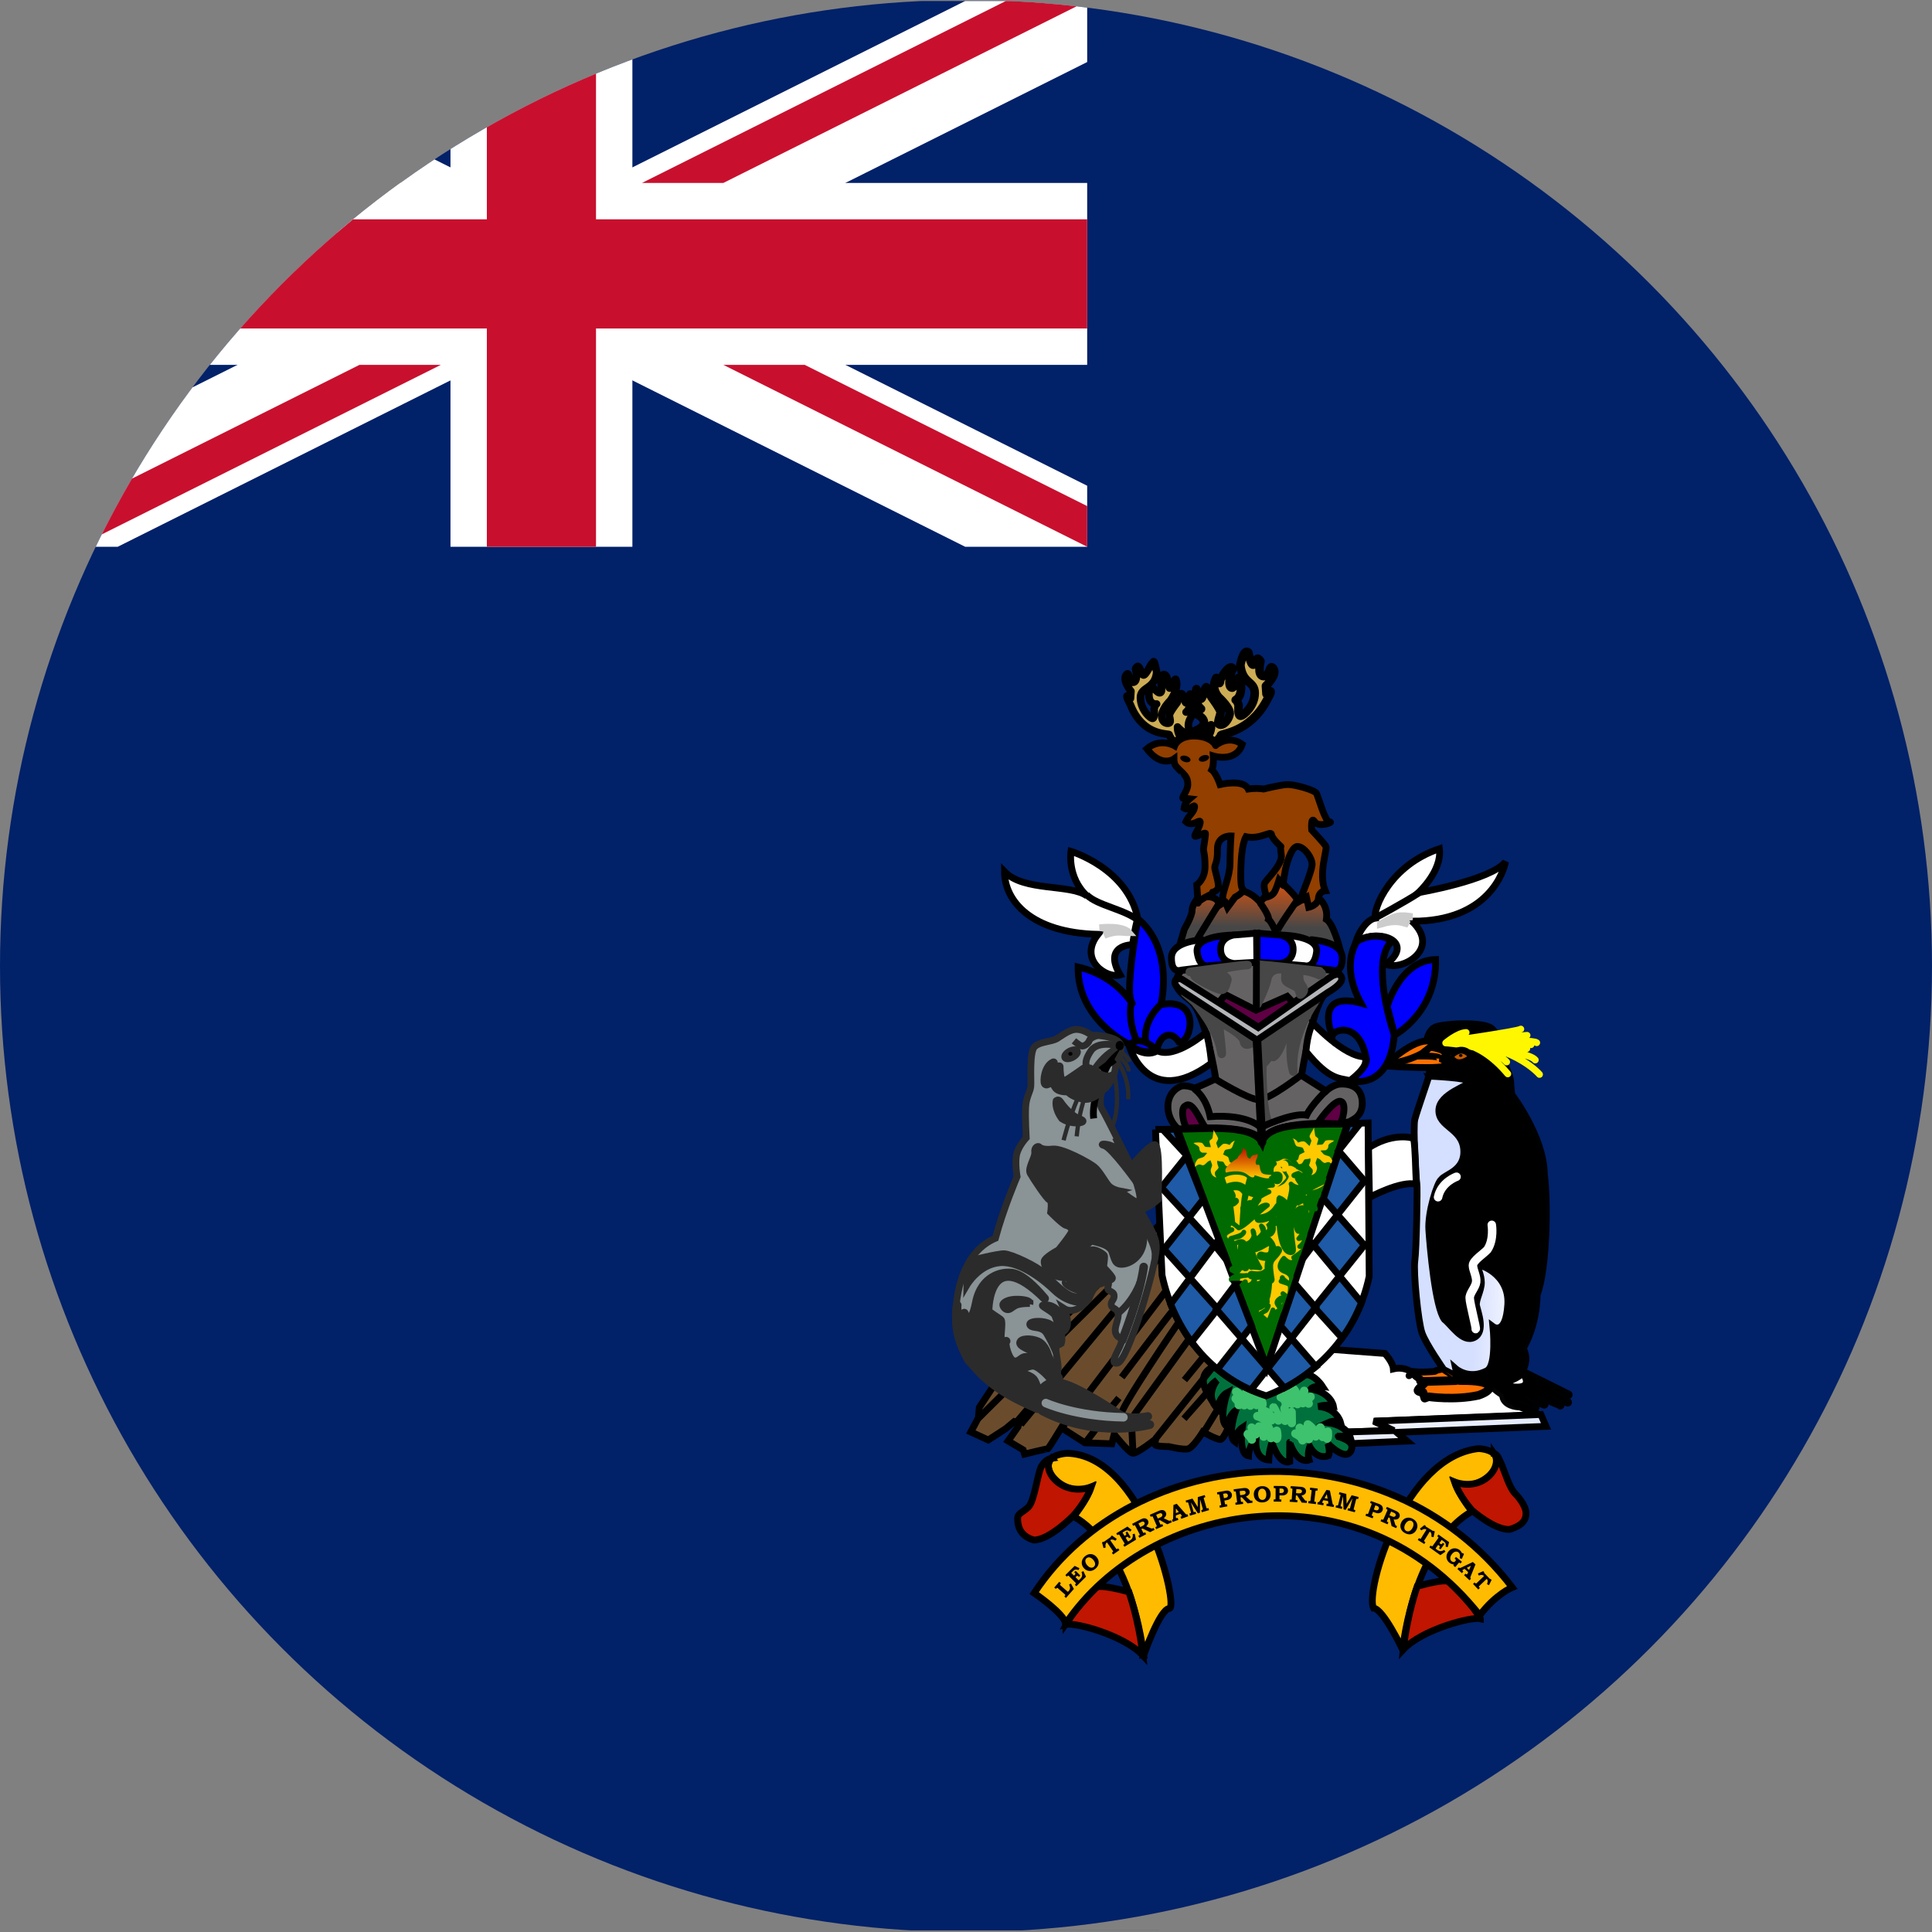 <svg xmlns="http://www.w3.org/2000/svg" xmlns:xlink="http://www.w3.org/1999/xlink" viewBox="0 0 283.465 283.465"><rect x="0" y="0" width="283.465" height="283.465" fill="#808080" stroke="none"/><style>.st3,.st6{clip-path:url(#SVGID_2_);fill:#fff}.st11,.st6{stroke:#000}.st11{fill:#fb0}.st11,.st13,.st21,.st26,.st27{clip-path:url(#SVGID_2_)}.st21,.st26,.st27{stroke:#006b00}.st21{fill:none;stroke-linecap:round;stroke-width:1.25}.st26,.st27{fill:#e80000;stroke-linejoin:round}.st27{fill:#ffc900}.st32{fill:#1e5aa6;stroke:#000}.st37,.st42{clip-path:url(#SVGID_2_)}.st37{fill:none;stroke:#000}.st42{fill:#00f}.st42,.st46{stroke:#000}.st46,.st47{clip-path:url(#SVGID_2_)}.st46{fill:#5e0043}.st47{fill:#474747;stroke:#474747;stroke-width:1.25;stroke-linejoin:round}.st57,.st58,.st59,.st60{clip-path:url(#SVGID_2_);stroke:#2b2b2b}.st57{fill:none;stroke-width:.625}.st58{fill:#2b2b2b}.st59{fill:none}.st60{fill:#2b2b2b;stroke-width:1.25;stroke-linejoin:round}</style><g id="Слой_1"><defs><circle id="SVGID_1_" cx="141.732" cy="141.732" r="141.732"/></defs><clipPath id="SVGID_2_"><use xlink:href="#SVGID_1_" overflow="visible"/></clipPath><path clip-path="url(#SVGID_2_)" fill="#012169" d="M0 .149h283.465v283.078H0z"/><path class="st3" d="M-.633.149v8.952l142.242 71.121h17.904V71.27L17.271.149H-.633zm160.146 0v8.952L17.271 80.222H-.633V71.27L141.608.149h17.905z"/><path class="st3" d="M66.094.149v80.073h26.691V.149H66.094zM-.633 26.84v26.691h160.146V26.84H-.633z"/><path d="M-.633 32.178v16.015h160.146V32.178H-.633zM71.432.149v80.073h16.015V.149H71.432zM-.633 80.222l53.382-26.691h11.936L11.303 80.222H-.633zm0-80.073L52.749 26.84H40.813L-.633 6.117V.149zM94.194 26.84L147.576.149h11.936L106.131 26.84H94.194zm65.319 53.382l-53.382-26.691h11.936l41.446 20.723v5.968z" fill="#c8102e" clip-path="url(#SVGID_2_)"/><path d="M180.564 208.647s-.97 2.559-1.523 2.559c-.553 0-2.559-1.106-2.559-1.106s-1.453 2.354-2.215 2.49c-.761.139-2.768-.345-2.768-.345s-1.937 0-2.006-.278c-.069-.275.069-.828.069-.828s-2.767 2.212-3.39 2.073c-.623-.136-2.698-2.765-2.698-2.765l-.346 1.384-3.944-.139-3.46-2.215s-1.937 3.182-2.006 3.112c-.069-.069-3.39.761-3.39.761l-.208-.622-2.214-1.314s1.73-2.42 1.73-2.49c0-.069-.83-.347-.83-.347l-1.245 1.039-2.56 1.659-2.56-1.175 1.107-2.076.138-1.523 2.006-3.043 24.562-23.872 12.108 22.349-1.798 6.712h0z" clip-path="url(#SVGID_2_)" fill="#6a4c2d" stroke="#000"/><path class="st6" d="M198.015 210.094l6.393-.232-2.722-1.343 24.361-.918-3.443-1.312-3.049-4.132-12.624-.95s-.95-.721-2.493-.362c-.064-.982-1.245-2.261-1.245-2.261l-7.771-.591-4.853 3.312 3.277 8.394 4.169.395z"/><linearGradient id="SVGID_3_" gradientUnits="userSpaceOnUse" x1="-287.495" y1="-584.702" x2="-286.75" y2="-563.712" gradientTransform="matrix(.938 0 0 -.405 454.663 -100.792)"><stop offset="0" stop-color="#474747"/><stop offset="1" stop-color="#f50"/></linearGradient><path d="M173.138 138.499l.643-2.189s1.126-1.899 1.126-2.739c0-.837.84-1.833.84-1.833s2.574-.741 3.121.837c2.771-4.187 6.022-.194 6.022-.194l.9-1.063 1.836-2.253s2.609 2.447 2.641 2.863c.032.42.449.13.449.13l2.835-.226s1.343 1.054 1.063 3.057c.999.591 1.899 4.056 1.899 4.056l-23.375-.446z" clip-path="url(#SVGID_2_)" fill="url(#SVGID_3_)" stroke="#000"/><path d="M198.017 164.545c.489-.298 2.03-.788 1.841-3.04-.188-2.253-2.14-2.516-3.228-2.441-1.092.075-2.067 1.013-2.067 1.013l-3.605-2.29s1.804-11.379 3.718-12.091c1.818-1.312 2.14-1.879 2.14-2.177 0-.301-.675-1.054-.675-1.054l-11.755-1.39-11.115 1.314s-.863 1.314-.75 1.841c.113.524.151 1.089 2.14 2.629 2.203 1.694 3.718 11.416 3.718 11.416s-3.115 1.537-3.304 1.349c-.188-.185-1.126-.373-1.616-.298-.486.075-2.102.9-2.102 3.04 0 2.143 1.616 3.382 1.616 3.382s10.626-1.239 12.204 1.688c1.54-3.528 11.639-2.289 12.84-2.891z" clip-path="url(#SVGID_2_)" fill="#656263" stroke="#000"/><path d="M209.465 152.718s.119-1.236.999-1.824c.883-.588 6.763-.883 8.176 0 1.41.883 1.94 5.235 1.94 5.235s.883 1.529.941 2.646c.058 1.118.177 1.882.177 1.882s4.705 6.118 4.763 11.645c.53 3.764.411 13.819-1.057 17.641-.061 4.766-2.059 7.881-2.059 7.881s.469.822.411 1.705c-.061.883-.53 1.705-.53 1.705l6.879 3.411-2.528-.941s2.588 2.177 2.528 2.119c-.058-.061-2.881-1.355-2.881-1.355l1.705 1.705c-.058-.058-4.175-1.882-4.175-1.882s1.94 1.824 1.824 1.766c-.119-.058-3.118-1.471-3.118-1.471s1.882 2.001 1.824 1.882c-.058-.119-2.704-1.175-2.704-1.175l.116.999s-2.116-.119-2.116-1.705c-1.06-.588-1.763-1.413-1.763-1.413l-4.882-.822-5.53-16.526 1.294-27.934.353-1.41-.587-3.764h0z" clip-path="url(#SVGID_2_)" stroke="#000" stroke-width="1.25" stroke-linejoin="round" stroke-opacity=".979"/><path d="M205.771 241.989s-2.832-5.956-4.242-6.04c-1.274-2.429 4.427-22.282 15.455-23.414 6.063.498.498 6.989-3.489 4.992.498 1.746 2.49 4.245 2.49 4.245s-7.889 3.41-10.214 20.217h0z" clip-path="url(#SVGID_2_)" fill="#fb0" stroke="#000" stroke-width=".993"/><path class="st11" d="M167.808 242.858s2.345-6.781 3.767-6.865c1.424-.084-3.767-22.598-15.065-22.766-6.11.504-.502 7.03 3.515 5.02-.502 1.76-2.511 4.271-2.511 4.271s7.951 3.431 10.294 20.34z"/><path d="M178.173 200.508c-.029-.055-2.806.871-1.008 3.894.136-1.17 1.387-1.879 1.387-1.879s-1.905 2.261.11 4.166c.246-1.798 1.39-2.368 1.39-2.368s-1.416 4.166.026 5.009c.165-1.662 1.225-2.394 1.225-2.394s-1.28 3.729-.136 4.572c.136-1.413 1.089-2.041 1.089-2.041s-.57 3.868.926 4.14c.029-1.364 1.118-2.696 1.118-2.696s-.492 3.156 1.85 3.295c.029-1.199.463-2.559.463-2.559s1.063 3.347 2.614 2.803c-.026-.979.026-2.832 0-2.832-.029 0 .979 3.185 2.832 2.588-.272-.9.107-1.963.107-1.963s.982 1.989 2.751 1.335c.301-.599-.081-1.769-.081-1.769s2.586 2.669 3.376 1.063c.79-1.607-2.07-2.151-2.07-2.151h1.934s-.625-1.633-3.24-1.989c.898-.408 1.824-.107 1.824-.107s-.544-2.044-3.214-2.261c1.037-.353 2.18-.107 2.18-.107s-.356-1.934-3.295-2.478c.463-.518 1.714-.353 1.714-.353s-1.17-1.824-2.504-1.717c-1.335.108-13.397-1.227-13.368-1.201h0z" clip-path="url(#SVGID_2_)" fill="#00713d" stroke="#000"/><path d="M190.07 210.337s1.063.518 1.037.982m-.409-1.824s1.361.953 1.335 1.659m-.139-2.151s1.092.68 1.144 1.743m.68-1.306s.547 1.17.356 1.387m.735-.762c.081.927-.084 1.008-.084 1.008m-13.341-6.862s1.28.816 1.173 1.96m-1.254-.978s.599.57.463.953m1.118-1.906s.843 1.17.57 1.986m.871-1.225s.382.735.029 1.144m.652-.79s.463.735.055.982m-.571 1.441s1.196.272 1.361 1.17m-.654-1.986s1.254.081 1.39 1.416m.272-1.88c.026 0 .843 1.445.706 1.905m.901-1.769s.324 1.39.081 1.824m.952-1.279l.026 1.607m-1.604-3.785s.788.298.733 1.063m0-1.772s1.008.573.9 1.662m.273-2.122s.871 1.034.544 2.177m.979-1.934s-.324 1.28-.191 1.798m1.117-.927s-.57.437-.272.982m-4.682 4.001s.188.982 0 1.144m-1.254-1.714s.625 1.089.408 1.633m-1.742-1.688s.709.816.68 1.471m-1.769-1.309s.654.628.599.982m-1.169-.029s.625.654.596.79" fill="none" stroke="#3ec26d" stroke-width="1.25" stroke-linecap="round"/><path class="st6" d="M169.53 165.721c3.002-.055 6.005-.107 9.007-.162 0 0 5.95 0 6.593 1.931 1.126-2.574 6.271-2.412 6.271-2.412l9.326-.321.162 22.514c-1.821 8.735-8.147 14.902-15.116 17.528-8.31-2.681-13.562-9.702-15.276-17.69-.324-7.129-.645-14.26-.967-21.388z"/><path d="M172.738 165.637l13.119 34.958 11.851-35.72c-3.677.237-11.564-.579-12.543 2.774-1.517-3-9.815-1.789-12.427-2.012z" clip-path="url(#SVGID_2_)" fill="#006b00" stroke="#000"/><path d="M181.668 184.563c.507.263.492-9.488 1.155-9.789.188-.808.284-1.161.521-2.018-.57-1.01-3.124-.961-4.071-.101.426 1.361.614 1.815.614 1.815 1.28 2.07 1.025 10.313 1.781 10.093z" clip-path="url(#SVGID_2_)" fill="#ffc900" stroke="#006b00" stroke-width=".689" stroke-linecap="round"/><path d="M178.153 109.195s.929-1.053.97-1.306c.043-.253 4.213-.421 6.697-5.055 1.39-2.443 0-1.011 0-1.011l-.084-1.18s1.729-1.643 1.097-2.527c-.634-.884-.423 1.138-1.433 1.095-1.01-.042-.463-2.19-.463-2.19s-.084-.253-.379-.379c-.423.042-.295.8-.675.885-.379.084-.715-1.769-.715-1.769s-.631-.842-1.181 1.811c.295 2.822 2.108 2.275 2.108 4.128 0 1.853-1.601 3.285-2.064 3.328-.463.042-.295-1.559-.295-1.559s-.252-.758-.42-.758.926-.169.759-2.275c-.379-2.527-.675.59-1.349.463-.675-.126-.168-2.317.084-2.569s-.295-1.306-1.769 1.39c-.127 1.306-.295-.337-.591-.253-.504 1.053-.42 1.811.295 2.78 1.054.969 1.729 1.938 1.685 2.443-.041.506-.591 1.643-1.346 1.643-.759 0 .041-1.39 0-1.854-.043-.463-1.306-2.148-1.306-2.148s-.886-1.432-.802-1.474c.084-.042-.084-.253-.504 1.222-.423 1.474-.929-.969-.929-.969s-.588 1.811.675 2.906c-.967-.126-1.051.253-1.051.253 0 .506 1.306.716 1.474 1.601.168.885-1.349 1.39-1.349 1.39s.634.885 2.4-.842c.043 1.095-.672 1.853-.672 1.853.585.267 1.049.239 1.133.927h0z" clip-path="url(#SVGID_2_)" fill="#cdad56" stroke="#000" stroke-width="1.25" stroke-linejoin="round"/><path d="M172.374 109.195s-.788-1.169-.822-1.399c-.038-.23-3.874.291-5.689-4.389-1.181-2.223 0-.92 0-.92l.072-1.073s-1.256-1.537-.72-2.342c.536-.805.316 1.035 1.006 1.039.858-.038.393-1.993.393-1.993s.071-.23.322-.345c.357.038.504 1.191.826 1.268s.987-1.357 1.196-1.652c.295-.042.284-1.188.75 1.227-.249 2.568-2.377 2.07-2.377 3.756s1.358 2.989 1.752 3.028c.394.038.252-1.418.252-1.418s.214-.69.356-.69c.145 0-1.251.268-1.106-1.649.321-1.794 1.034.116 1.607 0 .573-.115-.067-1.897.098-2.169.038-.272.88-1.441 1.207 1.138.107 1.188.756-1.023 1.005-.946.431.958-.188 2.238-.796 3.119-.895.881-1.3 1.847-1.262 2.307.035.46.246 1.031.892 1.031.643 0 .217-.801.252-1.223.035-.422 1.109-1.786 1.109-1.786.211-.337.035-.966.258-1.257.35.004.495-.483.851.859.359 1.341.788-.882.788-.882s.501 1.648-.573 2.645c.822-.115.895.23.895.23 0 .46-.391.651-.536 1.456-.145.805.429 1.265.429 1.265s-.536.805-2.038-.767a2.6 2.6 0 00.573 1.687c-.507.244-.898.219-.97.845z" clip-path="url(#SVGID_2_)" fill="#cdad56" stroke="#000" stroke-width="1.099" stroke-linejoin="round"/><path d="M195.519 170.851c-.785-.712-.877-.09-1.262-.249-.191-.078-.339-.255-.504-.417-.142-.148-.313-.208-.501-.287l-.214.631c-.072.211.2.562.194.877-.055.469-.246.86-.837 1.019.168-.333.263-.347.211-.756-.023-.203-.594-.565-.524-.756.104-.31.284-.666.151-.976-.24.165-.559.078-.799.18-.206.09-.217.469-.501.625-.29.136-.929.069-1.465-.235.327-.246.596-.081.924-.327.162-.124.156-.654.318-.779.165-.124.556-.255.718-.379-.148-.168-.139-.431-.287-.599-.145-.168-.796-.133-.944-.298-.295-.336-.237-.776-.533-1.109.761.272.651.643.843.614.359-.174.718-.206.906-.127.191.081.55.55.738.628.072-.211.177-.478.246-.689.072-.211-.318-.576-.249-.788.145-.42.498-.793.64-1.216.052.408.119.75.171 1.155.026.203.426.31.452.512.026.206-.208.675-.185.88.22-.043.536-.014.753-.058.22-.043.365-.55.582-.594.437-.087.753-.061 1.196.023-.327.304-.579.284-.785.562-.162.124.064.533-.408.819-.177.104-.643-.02-.808.104l.443.501c.145.168.805.246.953.414.291.337.448.736.367 1.095zm-20.172.345c.785-.712.877-.09 1.265-.249.188-.081.336-.258.501-.417.142-.148.313-.208.501-.29.072.211.145.423.214.634.072.211-.197.559-.191.874.052.472.243.86.834 1.022-.168-.333-.263-.35-.211-.756.026-.203.594-.565.524-.759-.104-.307-.284-.666-.151-.976.243.168.559.081.802.18.203.093.217.472.498.628.292.136.932.069 1.465-.235-.327-.249-.596-.081-.924-.33-.162-.122-.153-.654-.318-.776-.162-.124-.553-.258-.718-.382.148-.165.139-.431.287-.599.148-.165.799-.13.944-.298.295-.333.24-.773.533-1.109-.761.272-.649.643-.84.617-.362-.174-.721-.208-.909-.127-.188.078-.55.547-.738.628-.072-.211-.174-.478-.246-.689s.321-.576.249-.788c-.142-.423-.498-.793-.64-1.216-.052.405-.119.747-.171 1.155-.026.203-.426.31-.452.512-.023.203.211.675.185.877-.22-.043-.536-.014-.753-.055-.217-.046-.362-.553-.582-.596-.437-.087-.75-.061-1.196.023.327.307.579.284.785.565.162.124-.064.533.408.819.177.104.646-.02.808.104-.148.165-.295.333-.44.501-.148.168-.808.246-.953.411-.295.338-.451.738-.37 1.097z" clip-path="url(#SVGID_2_)" fill="#ffc900"/><path d="M194.815 173.104c-.712.553-5.301 1.714-5.351 5.701-.046 3.987.805 4.896-.046 4.997-1.656 0-1.894-4.441-1.847-6.41.049-1.969.096-1.665.096-1.665s1.135.301 1.042 1.262c-.096.958 1.135-2.374.709-3.28.756.756 1.752.455 1.752.402 0-.049-.567-.654-.805-1.109-.237-.455.851.252.851.252s.046-.759-.9-.706c-1.231 0 .191-.405.191-.405s.709.657 1.184-.049c-.521-.556-1.28-.86-1.28-.86s-.663-1.259-1.561-1.511c-1.042-.255-.9.452-2.085.353-.235.452-.235.504.237.654-.805.556-.379 1.665-.379 1.665s1.28-.553 1.231.353c-.046.909-.756.759-1.231.203-.426-.252-.567.252-.567.252l.663.706s-1.277-.049-1.61.808c.709-.049 1.089.153 1.089.153s-1.468.654-1.61 1.008c-.142.353-.188-.402-.235-.402-.049 0-1.422-.507-1.422-.507l-.475 2.183s.95.947 1.468.643c.521-.301 1.468-1.21 2.035-.958-1.656 1.262-3.312 3.078-4.213 3.333-.235-.203-1.039-1.01-1.372-.608-.33.405-.093.909.333.86.426-.052-1.372.402-.996 1.161.379.756.333.706.663.504.333-.203-.284-.252.947-.605s1.184-.706 1.184-.706-.237.553-.9.706c-.663.151-1.181.151-1.039.353.142.2.426.553.33.756-.096.203 1.372-1.06 1.752-.049.993-.052 1.656-1.262 1.184-1.969.046.756.521 1.01.235 1.364-.284.353 2.226-1.161.996-2.07.33.756.379 1.364.379 1.364s.567-.052.709-.255c.142-.2-.284.556-.096.706.188.153 1.089 1.01.709 1.616-.235-.353-.284-.909-.567-.857-.284.049-1.468.909-2.177.958-.709.049.851 2.626.851 2.626s-1.089-.153-1.231-.052c-.142.101-.851-.909-.993-.301-.237.756.237.452.237.452s-.617-.301-.947.052c-.333.353-.663.706-.426.857.235.151 1.277.151 1.419.101.142-.049-1.184.101-1.277.252-.096.151-.284.706 0 .909.284.203.993-.101 1.039-.252.049-.153.096.553.096.553s1.23.101 1.23-1.158c0-1.262.096.906.096.906s1.231.203 1.277-1.06c.049-1.259.142.86.142.86s.805-.255.805-.455c0-.203-.046 2.522-.614 3.28-.9-.608-1.468.402-1.468.402s.046 1.462-.049 1.815c-.093.353.617-.2.663-.353.049-.151.9-.553.947-.654.049-.101.284-.605.284-.605s-.188.706-.518.808c-.333.098-.663.452-.521.756.142.304.663.504.851.808.188.301.851-1.766.851-1.766l.049.455s.851-.203.947-.605c.093-.405-.9-.759-.096-1.413.805-.657 0 .605 0 .605s.284.958.472.958c.191 0 .663-1.818.191-2.27-.475-.455.709.553.709.553s.663-1.867-.046-2.119c-.712-.252-1.042-.353-1.042-.353s.379-.504.188-.553c-.188-.052.996 1.109 1.184.805.191-.301.475-1.21-.898-1.714-1.375-.504-.049-1.92-.049-1.92s.854 1.01 1.468.455c.614-.553-.046-.553-.046-.553s1.749-1.112 1.798-1.668c-.333-.049-.9.052-.9.052s.996-.657.759-1.717c-.379.556-.9.556-.9.556s.854-.857.709-1.665c-.518.402-.472.706-.805.605-.33-.101-.898-3.28.428-3.483 1.323-.2.614 1.566.66 1.566.049 0 1.989-.808 0-2.119.475-.153 1.468.756 1.468.756s-.426-2.221-2.557-.857c.521-.556.854-.909 1.28-.808.426.101 1.94-.052 1.94-.504-.376-.304-1.181.151-1.61 0-.423-.155 3.034-.407 2.75-2.121h0z" clip-path="url(#SVGID_2_)" fill="#ffc900" stroke="#006b00" stroke-width=".689" stroke-linecap="round" stroke-linejoin="round"/><path class="st21" d="M179.809 174.413s1.894-1.06 2.84.254m.757 2.017c-.048 0-.663.656-.805.656m2.084 1.464s1.75.152 2.886-1.716"/><path class="st21" d="M186.577 178.249s.142 1.01.427 1.01c.283 0-.473.252-.758.049.331.455.521 1.263 0 1.564"/><path d="M185.677 190.966s-.615.705-1.373.757" clip-path="url(#SVGID_2_)" fill="#e80000" stroke="#006b00" stroke-width="1.25" stroke-linecap="round"/><path class="st21" d="M186.389 187.736s-.379-2.017-.142-2.523c.142-.656.758-.908 1.231-1.765m-1.28 2.824s-.473 1.211-2.556.808m3.125-3.836s.141 1.615-1.752 1.01m-.568-8.275s-.758.705-.473 1.665"/><path d="M187.287 174.212s.994-.404 1.184-.607c.189-.201.521-.605.615-.908.094-.302-.663-.757-.284-1.412.237-.303.567-.353 1.136 0 .567.353-.521-1.11-1.088-1.161-.569-.051-.948.404-1.088.303-.142-.101.046.404-.19.404-.237 0 .473.404.427.657-.048.252.756 1.109.71 1.312-.049.201-1.186 1.361-1.422 1.412z" clip-path="url(#SVGID_2_)" fill="#006b00"/><path d="M187.998 170.881c.431-.105.501.012.425.404-.202-.109-.277-.201-.425-.404z" clip-path="url(#SVGID_2_)" fill="#ffc900" stroke="#ffc900" stroke-width="1.25" stroke-linecap="round" stroke-linejoin="round"/><path d="M184.974 193.365s-.159 1.057.23 1.144c-.02-.409.083-.687.179-.796-.083-.042-.391-.342-.409-.348zm-.878-1.301c-.359-.054-.963.262-.79.644.292-.267.561.021.765-.251.062-.075.045-.297.025-.393zm-.003-.755s-.564-.096-.643.321c.39-.053.506-.097.635-.01.037-.088.002-.289.008-.311z" fill="#e80000" stroke="#006b00" stroke-linejoin="round" clip-path="url(#SVGID_2_)" stroke-width="1.25"/><path class="st26" d="M181.701 185.357s.339.135.434.504c.269-.177.398-.96-.434-.504zm-.838.899c.014-.007.71-.457.781-.026-.147.157-.212.259-.326.293-.09 0-.269-.294-.455-.267zm-.069 1.458c.012-.007.447-.415.614-.143.165.274-.135.259-.135.259s-.153-.074-.479-.116zm-.614-8.122c-.006 0-.557-.226-.787.183.365.048.493.185.659.321-.045-.171-.121-.43.128-.504zm-1.067 3.059s.025-.687.331-.968c.173.102.224.265.34.47-.23.055-.538.07-.671.498zm1.469-.491s-.606.3-.408.628c.198-.226.416-.157.416-.163-.001-.007-.001-.457-.008-.465z"/><path class="st27" d="M179.707 175.577c-.218.26.269.826.779.743.128-.613-.651-.933-.779-.743z"/><path d="M179.7 174.392c-.107.288.317.694.563.58.099-.297-.451-.809-.563-.58z" clip-path="url(#SVGID_2_)" fill="none"/><path class="st26" d="M180.269 175.107s.096.485.536.354c-.07-.374-.377-.654-.377-.654-.018.11.064.28-.159.3zm.294 1.404s.243.279.722-.293c-.216.068-.6-.137-.6-.137s0 .396-.122.43z"/><path class="st27" d="M179.679 174.466c-.216.259.091.62.601.539.129-.613-.473-.729-.601-.539z"/><linearGradient id="SVGID_4_" gradientUnits="userSpaceOnUse" x1="-239.101" y1="-423.341" x2="-239.05" y2="-433.062" gradientTransform="matrix(.765 0 0 -.496 365.986 -42.02)"><stop offset="0" stop-color="#b50000"/><stop offset="1" stop-color="#ffc500"/></linearGradient><path d="M179.884 172.044s2.038-.582 3.121.292c1.08.871 1.08.081 1.08.081s1.581.582 2.038.457-.333.043.29-.333c.625-.373-1.248.084-1.413-.706-.292-.498.041-1.123-.622-.915-.457-.582.29-.996.124-1.621-.457.333-.709-.124-1.083.706-.871-.165-.124-1.372-1.08-1.497 0 .874-.706.915-.75 1.416-.414.29-2.243 1.373-1.705 2.12z" clip-path="url(#SVGID_2_)" fill="url(#SVGID_4_)"/><path d="M156.433 238.335c1.322-.318 8.485 1.584 11.247 4.543-.588-5.272-2.048-9.311-2.048-9.311s-4.269-1.219-4.855-.631c-.858.903-3.439 3.616-4.344 5.399zm-2.184-24.355c-.502.084-1.004.42-1.506 1.257-.586 1.422-1.004 5.02-1.841 5.857-.837.837-1.59.921-1.59 1.676 0 .753.084 2.51 2.344 3.179 2.26.084 5.859-3.599 5.859-3.599s1.841-2.009 2.594-4.184c-4.353 1.506-7.45-2.513-5.86-4.186z" fill="#c01500" stroke="#000" clip-path="url(#SVGID_2_)"/><path d="M217.196 237.496c-1.312-.316-8.556 1.575-11.298 4.517.582-5.241 2.033-9.259 2.033-9.259.507-.136 4.19-1.21 4.771-.625.852.896 3.596 3.595 4.494 5.367zm2.03-24.214c.498.084.675.738 1.083 1.572.579 1.413 1.178 3.474 2.009 4.305.831.834 1.578 2.064 1.578 2.814s-.174 1.76-2.418 2.426c-2.241.084-5.492-2.797-5.492-2.797s-1.827-1.995-2.574-4.161c4.32 1.501 7.116-2.355 5.814-4.159z" stroke-width=".993" fill="#c01500" stroke="#000" clip-path="url(#SVGID_2_)"/><path class="st11" d="M151.739 233.735s4.52 3.095 4.604 4.52c12.137-17.997 43.105-23.606 60.764-1.257 2.345-3.098 4.771-4.1 4.771-4.1-18.58-24.275-55.576-21.261-70.139.837z"/><g class="st13"><path class="st32" d="M197.783 164.881l1.769-.043-3.159 4.001 3.79 4.424-7.455 9.392 7.036 8.466c-.773 1.896-1.671 3.622-2.866 5.183l-4.042-4.467 7.328-9.138-6.022-6.824 3.621-10.994zm-25.273.799l-1.896.043 3.538 3.831-3.747 4.676 7.791 8.469-6.445 8.634c.773 1.896 1.882 4.001 3.075 5.559l3.833-4.844-7.875-8.761 5.77-7.328-4.044-10.279z"/><path class="st32" d="M181.271 188.426l-2.78 3.706 9.94 11.5c1.755-.886 3.133-1.896 4.635-3.115l-5.183-5.982 2.108-6.193 3.031 3.495-9.476 12.091c-1.587-.675-3.341-1.729-4.928-3.034l5.012-6.358-2.359-6.11zm-3.075-5.771l1.812 2.276-1.181-3.075-.631.799z"/><path d="M191.17 184.668c.038-.043 1.462-1.94 1.462-1.94l-.553-.756-.909 2.696z" fill="#1e5aa6" stroke="#000" stroke-width=".969"/></g><path d="M212.115 153.028s1.749-1.497 2.994-1.54m-2.742 1.331c.041-.041 10.438-1.497 10.768-1.83m-10.728 1.914c.041-.043 11.642-.999 11.642-.999m-11.682 1.04s12.349-.582 13.098.043m-13.142-.084s12.102.084 12.311.374m-12.267-.374l11.642.955m-11.767-.871c.041 0 11.851 1.039 13.014 2.536m.623 2.12c-.041-.041-4.033-4.783-13.68-4.699m.043.084s6.694.457 8.813 2.785m-8.688-2.869s4.323-.831 8.857 4.618" fill="none" stroke="#fff700" stroke-linecap="round"/><linearGradient id="SVGID_5_" gradientUnits="userSpaceOnUse" x1="184.142" y1="147.989" x2="206.768" y2="148.935" gradientTransform="matrix(.347 0 0 -1.093 151.944 341.214)"><stop offset="0" stop-color="#d5dfff"/><stop offset="1" stop-color="#fff"/></linearGradient><path d="M209.642 157.892s5.999.237 5.999.825-4.47 1.705-4.528 4.175c-.058 2.47 3.411 2.646 3.645 5.762.235 3.118-2.704 3.587-3.292 4.412-.591.411-2.001 4.821-1.824 7.409.177 2.588.941 11.35 2.293 13.116 1.06.822 2.646 3.469 4.352 2.646 1.705-.825.53-3.822.353-4.647-.177-.822.706-2.174.706-3.411s-.649-2.235-.588-2.528c.058-.295 4.763 1.118 4.467 5.762-.292 4.647-2.174 3.234-2.174 3.234s.588 5.707-.883 6.471c-2.646 1.41-4.586-.295-4.586-.295l.249 1.161-2.012-1.042s-2.588-3.706-3.176-5.353c-.588-1.645-1.294-8.996-1.06-10.585.235-1.587.411-10.881.295-11.35-.119-.472-.588-8.234-.295-9.41.296-1.175 2.117-6.352 2.059-6.352z" clip-path="url(#SVGID_2_)" fill="url(#SVGID_5_)" stroke="#000"/><path d="M203.174 156.363s4.175-4.056 6.587-3.587c1.233 0 .058.883.058.883s2.116.177 2.412 1.118c.058.411-1.002.53-1.002.53s.883.177.941.941c.061.764-8.938.173-8.996.115z" clip-path="url(#SVGID_2_)" fill="#ff7000" stroke="#000"/><path class="st37" d="M203.408 156.186s4.47-.588 6.352-2.47m-1.823 1.237s3.292-.119 3.292.353"/><path d="M219.64 203.059s2.823-.649 3.587-1.647c.472-.354 2.942 3.705-3.587 1.647z" clip-path="url(#SVGID_2_)" fill="#fff" stroke="#000" stroke-width="1.25" stroke-linejoin="round"/><path d="M218.875 179.711s.353 2.177-.646 3.645c-.53.588-2.119 1.59-2.119 2.296 0 .704.588 1.645.472 2.47-.119.822-.999 1.647-.941 2.351 0 .706.999 4.47.88 4.528m-2.82-22.346s-2.235.764-2.707 3" stroke="#fff" stroke-width="1.25" stroke-linecap="round" clip-path="url(#SVGID_2_)" fill="none"/><path d="M212.757 154.953s.767 2.116 3.237.116c-1.589-2.175-3.237-.058-3.237-.116z" clip-path="url(#SVGID_2_)" fill="#c75b00" stroke="#000"/><path class="st13" d="M214.583 154.864c0 .114-.118.206-.265.206s-.265-.092-.265-.206.118-.206.265-.206.265.092.265.206z"/><path class="st6" d="M192.563 150.04s4.685 5.07 7.716 5.015c.55 1.488-1.378 2.872-2.148 3.532-1.543-.495-2.939.09-6.52-4.317.222-2.812 1.007-4.12.952-4.23zm6.337-11.793c.605-1.873 1.818-3.361 2.863-3.527-.275-1.433 2.206-7.768 9.424-10.194.44 3.251-3.086 6.448-3.086 6.448s10.635-1.818 12.783-4.52c-.22 1.213-2.368 8.761-13.721 8.706 4.3 4.079-1.375 7.331-3.802 6.338 4.466-3.416-1.264-5.454-4.461-3.251z"/><path d="M202.537 135.604c2.148-1.378 2.918-1.378 4.685-1.103-1.268.165-1.268.22-1.268.22s-.11.165.66.883c-.881-.223-1.654-.718-4.077 0z" clip-path="url(#SVGID_2_)" fill="#cccccd" stroke="#ccc"/><path class="st37" d="M201.709 134.721s4.245-2.258 6.613-3.802"/><path class="st42" d="M198.072 158.581s5.843 1.598 6.503-6.778c-1.268-3.637-3.031-11.463-.33-13.721-2.481-1.708-5.18.055-5.18.055-.165.385-2.371 3.527.605 9.036-7.053-1.873-4.187 4.795-4.187 4.795.275-1.048 4.022-2.038 4.96 3.306.386 1.324-2.536 3.362-2.371 3.307z"/><path class="st42" d="M204.63 151.858s6.173-3.306 6.005-11.075c-5.235.11-7.108 6.885-7.108 6.885l1.103 4.19z"/><path class="st6" d="M176.968 151.473s-4.572 3.967-7.163 2.698c-1.928 1.158-4.187-.88-4.187-.88s2.644 9.751 12.123 2.698c-.165-2.148-.663-4.351-.773-4.516z"/><path class="st42" d="M169.75 154.006c.385-2.038 1.983-3.031 3.251-1.103 1.708.333 3.416-6.665-2.646-5.51 1.708-9.146-3.415-12.563-3.415-12.563s-1.818 10.139-.992 12.013c.827 1.873-1.212-3.471-7.769-4.96-.11 7.661 7.329 11.243 7.329 11.243s2.094 1.928 4.242.88z"/><path class="st37" d="M170.356 147.338s-2.863 2.426-2.203 5.733m-2.149-6.063s-.661 2.368.771 5.73m-1.212.773s1.323-2.148 4.188.605"/><path class="st6" d="M166.114 138.632c0-.055-4.353 0-1.763 4.41-1.929.605-6.226-2.203-3.251-5.953-9.753-.22-13.721-4.902-13.721-9.201 2.865 2.976 9.698 1.763 12.123 3.582-2.976-2.753-2.37-6.558-2.37-6.558s8.321 2.481 9.808 9.864c-.495 1.433-.716 3.966-.826 3.856z"/><path class="st37" d="M159.421 131.278c1.606 1.633 5.731 2.122 7.825 3.941"/><path d="M161.32 136.099s3.416-.44 4.406.77c-1.336 0-1.782-.33-3.712.388.544-.278.396-.773.693-.773s-1.238-.385-1.387-.385z" clip-path="url(#SVGID_2_)" fill="#cccccd" stroke="#ccc" stroke-width=".948"/><path d="M178.347 109.374s1.873-1.653 3.912-.165c-.921 2.753-4.242 1.708-4.242 1.708s.11 1.378-.22 2.039c.663.5 1.21 2.149 1.21 2.149s3.416-.827 4.135.661c1.309-.181 2.258 0 2.258 0s2.646-.661 3.581-.661c.938 0 3.912.771 4.187 1.322.278.551 1.268 4.243 1.931 4.188.66-.055-1.598.882-2.206-.055-.605-.937-.44 1.212-.44 1.212s1.873 1.984 2.093 2.424c.22.44-1.155 4.022-.11 6.503-.918.084-.99 1.045-.99 1.045-.052 1.092-1.433 1.378-1.433 1.378l-.33-1.488-.938.553.385-1.158s1.268-3.086 1.378-4.077c.11-.993-1.158-2.756-2.148-2.756-.993 0-1.708 3.141-1.708 3.141s-.495 2.368-.33 2.588c.165.22-.663-.77-.663-.77s-.44 1.433-.77 1.873-1.048.605-1.048.605-.495-1.433-.33-1.983 2.701-2.698 2.481-4.242c-.223-1.543 0-1.158-.058-1.213-.055-.055-1.32-1.157-1.375-1.763-.055-.606-1.653.771-3.747.33-.643 1.12-.718 3.911-.718 3.911s-.22 3.361.22 3.749c.443.385-1.1 1.21-1.1 1.21l-1.103 1.488s-.385-.935-.385-.88c0 .055-.773.55-.773.55l.443-1.103c-.029-.834 1.071-3.112 1.071-5.041 0-1.928.139-3.995.139-3.995s-2.038-.11-1.983 1.983c.055 2.096-.495 2.206-.385 2.811.11.605.66 2.313.495 2.811-.165.495-.825.66-.825.66l-.165.275s-2.038.938-1.983 1.323-.055-1.103-.055-1.103l-.113-1.598s1.213-.77 1.213-2.698-.278-2.203-.223-2.643c.055-.443.333-2.041.278-2.206-.055-.165-1.155.441-1.488.441-.33 0 .608-1.157.718-1.984.11-.827-1.103.771-2.093-.165.46-1.017 1.155-1.323 1.265-2.094.11-.771-.77.661-1.543.11.064-.739.828-1.378.828-1.378s-.628-.077-.883 0c-.495-.165.553-.937.608-2.039.055-1.102-.608-1.543-.608-1.598s-1.1-.992-1.265-1.378c-.165-.386-.165-.827-.165-.827s-1.821 1.323-3.969-1.488c1.969-1.68 4.079-.441 4.079-.441s.55-1.543 3.084-1.433c2.534.114 3.029 1.547 2.919 1.382h0z" clip-path="url(#SVGID_2_)" fill="#923f00" stroke="#000"/><path class="st42" d="M192.209 137.876c.043 0 4.679.139 4.725 2.617.046 2.475-1.422 1.836-1.468 1.836s-3.396-.414-3.396-.414l.139-4.039z"/><path d="M187.71 137.187s5.782-.043 5.461 2.478c-.321 2.525-1.789 2.021-1.789 2.021l-2.8-.232-.872-4.267z" clip-path="url(#SVGID_2_)" fill="#fffeff" stroke="#000"/><path class="st42" d="M184.453 136.912l3.35.275s2.018.275 1.928 2.203c-.093 1.928-2.067 1.975-2.067 1.975l-3.257-.185.046-4.268z"/><path class="st6" d="M176.607 137.876c-.046 0-4.682.139-4.728 2.617-.043 2.475 1.424 1.836 1.471 1.836s3.396-.414 3.396-.414l-.139-4.039z"/><path class="st42" d="M181.103 137.187s-5.782-.043-5.461 2.478c.321 2.525 1.789 2.021 1.789 2.021l2.8-.232.872-4.267z"/><path class="st6" d="M184.363 136.912l-3.35.275s-2.021.275-1.928 2.203 2.064 1.975 2.064 1.975l3.257-.185-.043-4.268z"/><path class="st46" d="M193.333 164.774s2.409-3.55 3.425-3.17c.886.295.211 3.043-.211 3.298l-3.214-.128zm-16.512.634c-.759-1.057-1.859-3.972-2.872-3.17-.889.295-.211 3.043.211 3.298l2.661-.128z"/><path class="st37" d="M178.416 158.387s4.693 2.892 6.234 2.968c1.54.075 6.422-3.755 6.422-3.755"/><path class="st46" d="M178.868 147.049l.9-1.126 4.508 2.29 4.58-2.03.9.941-5.107 3.605-5.781-3.68z"/><path class="st47" d="M175.289 146.988c.365.46 3.278 4.001 3.804 6.931.524 2.93-.301-4.019-.301-4.019s3.605 1.766 3.718 2.892 1.723-.075 1.801-.269l-10.438-6.778 1.416 1.243zm17.809-.203s-3.793 4.994-3.341 10.438c-.782-2.606-.151-6.908-.151-6.908l-.825.527s-.863 3.68-1.954 4.242c-.182-.437-.148-.599-.148-.599s-1.164 1.5-1.39 1.65.075 5.07.075 5.07.391 3.567.84 3.529c-.512.249-1.141.64-1.141.64l-.466-9.52 1.065-1.071s1.427-1.726 1.54-3.416c-.62.527-1.314.678-1.314.678s-.188 2.403-.75 2.739c-.565.339-.579.967-.579.967l-.133-3.141c.001-.002 8.672-5.825 8.672-5.825z"/><path d="M184.424 152.567l.735 15.018" clip-path="url(#SVGID_2_)" fill="none" stroke="#000" stroke-width="1.25" stroke-linecap="round"/><path class="st37" d="M175.188 159.739s1.726 1.016 2.365 4.094c5.631-.414 7.398 1.578 7.398 1.578s4.618-2.215 6.761-1.804c.75-1.575 2.89-3.605 2.89-3.605"/><path d="M172.831 145.019l11.593 7.586 10.441-7.021s2.177-1.202 1.989-2.064c-.185-.866-.938-.527-1.314-.376-.373.151-10.927 7.623-10.927 7.623l-11.228-7.099s-.825-.261-.976.263c-.151.526.309.825.422 1.088z" clip-path="url(#SVGID_2_)" fill="#b4b6b9" stroke="#000"/><path class="st47" d="M193.564 143.05s-2.968-1.259-2.968-.168c0 1.089.084 1.202.562 1.902.475.698-.365 1.147-.365 1.147s-.113-.307-.281-.785c-.168-.475-1.763-.811-1.902-1.369-.139-.562.336-1.456-.617-1.566-.95-.113-1.873.391-2.07 1.482-.197 1.092-1.427 3.637-1.427 3.637l.168-5.791c2.09.148 5.97.605 8.955.95-.895-.139.336.058.31.365-.084.251-.394.277-.365.196zm-10.495-1.456c-.53 0-3.191.307-3.862.701-.672.391 1.092 1.005.869 1.537-.223.533-.252 1.595-1.092 1.372-.84-.226-3.665-1.624-3.749-2.099-.084-.475-.672-.504-.672-.504s8.115-1.091 8.506-1.007z"/><path class="st37" d="M184.349 140.928l-.02 7.117m-5.461-15.502s-3.251 5.278-3.315 5.44"/><linearGradient id="SVGID_6_" gradientUnits="userSpaceOnUse" x1="-29.954" y1="41.443" x2="-23.828" y2="41.443" gradientTransform="matrix(.46 0 0 -.825 209.82 168.973)"><stop offset="0" stop-color="#474747"/><stop offset="1" stop-color="#f50"/></linearGradient><path d="M184.858 132.413s1.416 1.931 1.254 2.478c.579.452 1.225 2.255 1.225 2.255" clip-path="url(#SVGID_2_)" fill="url(#SVGID_6_)" stroke="#000"/><path class="st37" d="M190.33 132.092s-3.057 4.314-2.962 4.635"/><path class="st13" d="M174.664 111.578c-.069.241-.459.335-.87.209-.412-.126-.689-.424-.62-.665.069-.241.459-.335.87-.209.412.126.689.424.62.665zm1.236-.085c.069.241.459.335.87.209.412-.126.689-.424.62-.665-.069-.241-.459-.335-.87-.209-.412.126-.689.424-.62.665z"/><path d="M211.695 200.855s-1.135.214-1.097.318c.035.107-3.298.214-3.367.107-.072-.107-.498.567-.498.567l.533-.318s.814.848 1.063.779c.249-.069-.107.318-.035.391.069.069.318-.142.318-.142l5.507-.093c-.001.001-2.424-1.609-2.424-1.609z" clip-path="url(#SVGID_2_)" fill="#ff7000" stroke="#000" stroke-linejoin="round"/><path d="M213.748 202.569l-4.499.13s-1.132 1.028-1.204 1.274c-.069.249.744.318.744.318l.249.851.567-.211s3.825.567 7.337-.214c1.772-.62 2.082-1.364.84-1.815-1.24-.451-4-.315-4.034-.333h0z" clip-path="url(#SVGID_2_)" fill="#ff7000" stroke="#000" stroke-width="1.25" stroke-linejoin="round"/><linearGradient id="SVGID_7_" gradientUnits="userSpaceOnUse" x1="-352.693" y1="-1758.559" x2="-371.053" y2="-1741.448" gradientTransform="matrix(1.591 0 0 -.238 789.703 -207.52)"><stop offset="0" stop-color="#d5dfff"/><stop offset="1" stop-color="#fff"/></linearGradient><path d="M198.342 211.8l8.098-.362-1.508-1.28 21.903-.883-.756-1.74-24.523.984 2.95 1.378-6.624.197.197.689-1.737-.067c-.001.001 1.933.754 2 1.084h0z" clip-path="url(#SVGID_2_)" fill="url(#SVGID_7_)" stroke="#000"/><linearGradient id="SVGID_8_" gradientUnits="userSpaceOnUse" x1="-88.087" y1="-142.283" x2="-92.604" y2="-133.145" gradientTransform="matrix(.55 0 0 -.69 256.122 82.036)"><stop offset="0" stop-color="#d5dfff"/><stop offset="1" stop-color="#fff"/></linearGradient><path d="M207.421 167.064c-.646-.321-3.474-.706-6.627 1.352l.13 7.27s4.63-2.51 6.882-1.931c-.13-2.252-.13-5.145-.385-6.691z" clip-path="url(#SVGID_2_)" fill="url(#SVGID_8_)" stroke="#000"/><path class="st37" d="M162.644 189.135l-19.096 18.959m27.607-18.82l-15.499 20.412m14.807-25.739l-20.688 25.047m-.624-.347l2.006-2.351m23.249-9.758l-8.026 11.072m-.346 1.454l.208 4.218m11.83-12.87l-8.509 10.658m6.989-.831l3.46-5.675m-2.146-1.106l-4.152 4.705m2.907-9.132l-2.837 3.457m-.831-8.509s-8.649 12.661-8.51 13.701m7.609-15.36c-.206.136-7.471 9.754-7.471 9.754m-.415 3.043l-1.315 1.592m-1.661 2.424l-2.006 2.629"/><path d="M161.699 159.994s-.586 1.841 0 2.762 4.269 8.37 4.269 8.37 2.512-3.098 3.433-3.182c.921-.081.501 8.037.501 8.037s-1.506 1.422-2.426 1.338c-.921-.084 2.258 3.182 2.174 5.944-.084 2.762-4.184 16.489-5.69 16.738-1.506.252.67-2.51.586-3.263s-.502-.252-.837-1.089.502-2.093.335-2.93c-.167-.837-.921-.669-1.004-1.254-.084-.588.502-.753.419-1.424-.084-.669-1.004-.501-.921-1.089.084-.585.167-.333.084-1.422s-.251.753-1.172.837-1.674 2.177-1.674 2.177-1.841 2.594-3.683 1.422c1.088 2.345.251 3.35-.167 3.431-.418.084.335 1.841-.67 1.925-1.004.084.753 3.935-.418 4.271 1.255.585.251 1.338.251 1.338s-2.901.243-2.26 4.019c-8.537-3.014-12.722-8.202-12.639-13.475.084-5.275 1.758-10.044 5.859-11.801 1.172-4.355 3.18-9.042 3.18-9.042s-.335-1.925-.084-3.179c.251-1.257 1.423-2.51 1.423-2.51s-.168-3.014-.084-4.52c.084-1.508.669-2.177.753-3.014s-.251-5.107.586-5.86c.837-.753 2.427-.669 3.264-1.17.837-.504 1.925-1.424 3.013-1.341 1.088.084 2.009.837 2.009.837s4.102 0 4.353 1.59c.251 1.592-.837 2.177-.837 2.177s.585 2.261-1.926 4.352h0z" clip-path="url(#SVGID_2_)" fill="#8a9396" stroke="#2b2b2b"/><path d="M158.057 154.195c.131.243-.168.659-.668.93s-1.013.294-1.144.051.168-.659.668-.93 1.013-.294 1.144-.051z" clip-path="url(#SVGID_2_)" fill="#cecfcf" stroke="#2b2b2b"/><path class="st13" d="M157.363 154.618c0 .153-.139.277-.311.277s-.311-.124-.311-.277.139-.277.311-.277.311.124.311.277z"/><path class="st57" d="M163.482 157.388s1.017 4.54-.199 7.673m.512-9.659s1.983 2.623 1.727 5.886m-1.535-6.462c.064 0 1.663 1.407 1.599 2.365m-1.215-2.942s1.088.767 1.343 1.535"/><path class="st37" d="M163.859 153.801s-3.903 6.335-3.391 10.302"/><path class="st57" d="M164.115 153.61s-5.182 3.072-6.142 13.116"/><path class="st37" d="M163.539 155.465L161.492 157"/><path class="st57" d="M156.054 167.301s2.879-11.963 7.997-13.692"/><path class="st58" d="M166.034 171.332s2.752-3.454 3.392-3.327.446 7.997.446 7.997-2.047 1.535-2.493 1.471c-.449-.064 2.302 3.712 2.238 5.119-.064 1.407-.127 1.407-.127 1.407s0-.831-.64-2.174-.258-2.881-4.415-6.271c-1.024-2.111 2.047 1.28 2.687.767.639-.51-1.152-4.926-1.088-4.989z"/><path class="st59" d="M161.144 151.875s-1.156.316-1.314.788c-.158.475-.841.947-1.209.788-.368-.156-1.052-.735-1.052-.735"/><path class="st60" d="M154.572 155.923s-1.735 1.734-.893 1.946c.841.208 1.735-1.367 1.735-1.367s0 2.681.736 2.258c.736-.42 2.891-1.943 2.891-1.943s.736-.055.894 0c.158.052 1.998 1.627 3.207 1.051-.683 1.786-1.472 1.998-1.472 1.998s-1.262 1.63-2.891 1.259c-1.63-.368-2.05-1.051-2.05-1.051s-1.367.107-1.788-.524c-.42-.631-.578-.999-.578-.999s-.788.788-.999.42c-.211-.367-.001-2.524 1.208-3.048z"/><path class="st59" d="M164.403 153.505s-3.207-.947-4.311.631c-1.104 1.575-.841 2.47-.263 2.626"/><path class="st13" d="M164.898 153.416c0 .378-.271.685-.605.685s-.605-.306-.605-.685c0-.378.271-.685.605-.685s.605.306.605.685z"/><path class="st58" d="M155.565 161.598s1.308 2.012 2.867 2.565-1.081 1.031-2.641-.023c-1.131-1.535-.83-2.641-.83-2.641s.302-.304.604.099zm11.19 11.871s-3.672-5.104-4.728-5.382c-1.056-.275.805-.501 1.936.579 1.132 1.08-.302-1.76-.302-1.76l3.094 6.563z"/><path class="st60" d="M155.213 202.966c1.408-.376 7.544 3.521 8.927 4.502 1.383.979 4.276.35 4.276.35s-1.335.805-2.163 1.008c-.83.2 2.464.2 2.464.2s-7.846 2.163-15.818-2.035c-.729-3.269 1.71-3.999 2.314-4.025z"/><path class="st58" d="M164.19 174.725s-1.031-.2-1.559-.805c-.528-.602-1.283-2.088-2.062-2.716-.78-.628-4.677-2.765-6.086-2.614s-1.836-.151-2.012-.327c-.176-.177-.754.075-.654.805.101.73-1.081 2.339-.654 3.092.427.756 2.439 3.822 2.842 3.923.402.101.151 1.786.151 1.786s1.785 1.81 2.238 1.911c.453.101.905.429.855.854-.05.428-1.962 2.768-1.962 2.768s-2.062 1.08-2.087 1.685c-.025.602.503 1.859 2.138 2.261 1.634.402 6.035.075 6.262-.301.226-.376.578-2.641.427-2.866s-1.232-.906-1.786-.805c-.553.101-1.056.553-1.006.654.05.101-.779.527-.779.124 0-.402 1.634-2.212 1.785-2.061.151.151 2.464.376 2.892 1.535.427 1.155.427 1.986 1.634 1.862 1.207-.127 2.892-1.233 3.042-3.547s-1.357-3.874-1.734-4.1c-.377-.226-1.635-.982-1.735-1.332-.1-.353-.351-1.508-.15-1.786z"/><path class="st58" d="M142.438 184.937s3.898-1.008 4.904-.982c1.006.023 4.803 1.784 5.91 2.866 1.106 1.08 3.37 3.645 4.853 3.419 1.484-.226 1.911-.527 1.911-.527l-.578 1.106s-1.207.327-1.81.177c-.604-.151-1.786-.53-2.967-1.685-1.182-1.158-4.828-4.276-7.921-4.051-3.093.229-4.879 3.272-4.879 3.272s.025-1.485.151-1.812c.126-.327-.654.704-.654.704l1.08-2.487z"/><path class="st58" d="M156.797 187.954c.025.023.981.275 2.59.275s2.464-.704 2.464-.704l-.1-.628.251-.88s1.232 1.257 1.207 1.508-.503.353-.503.353l-.176-.605-.427.53s-2.339 1.859-3.621 1.584c-1.283-.278-2.464-1.106-2.138-1.309.327-.199.503-.124.453-.124zm-5.683 3.295s-1.408-.026-2.037.275-.855.68-1.283.628c-.427-.049-.754-.602-.629-.828.176-.353 1.006-.805 2.59-.68 1.585.127 1.359.605 1.359.605zm4.929 3.821c0-.075-.101-2.061-.88-2.866-.78-.805-1.735-.805-2.163-.706-.427.101 1.584.982 1.786 1.561.201.579.855 2.189.679 2.591-.176.4-.503-1.132-1.735-1.561-1.232-.429-2.942-.2-2.59.353s1.735.049 2.439 1.231a22.226 22.226 0 011.232 2.441l.226-.857.629-.174.075-1.636.302-.377z"/><path class="st60" d="M155.037 201.507l-1.283-2.565s-.402-1.633-1.484-2.088c-1.081-.452-2.515-.376-2.54.177-.025.553 2.314 1.257 2.464 1.561.151.301.076.805-.126.828-.201.026-1.232-.376-1.76-.252-.528.127-.83.805-1.609.605-.779-.203-1.433-2.69-1.131-2.942.302-.252-.578.452-.755-.203-.176-.654.252-2.69-.05-2.942-.302-.252-1.76-1.132-1.785-1.309-.025-.174.075-10.006 8.299-1.859-3.521-4.175-4.904-3.723-5.558-3.747-.478 0-3.672.275-4.476 4.349-.805 4.074-1.76 1.535-1.76 1.535s-.176 1.76.679 2.264c.855.501-.402 1.96-.402 1.96s-1.534-3.747-1.308-5.382c-.302 1.309-.277 4.551 1.66 8.098 2.263 2.389 4.401 4.604 10.084 7.091 2.992-4.574 2.841-5.127 2.841-5.179z"/><path d="M149.655 201.533s1.66.2 2.112 1.057c.453.854.654 2.163.654 2.163.277-.553.402-1.031.955-1.433.553-.402.956-.455.931-.756-.025-.301-1.76-2.137-2.641-2.238-.88-.101-2.414.955-2.414.955s-.276.402.403.252h0z" clip-path="url(#SVGID_2_)" fill="#8a9396" stroke="#2b2b2b" stroke-width="1.25" stroke-linejoin="round"/><path d="M153.446 205.858s4.301 1.96 11.386 2.088" clip-path="url(#SVGID_2_)" fill="none" stroke="#8a9396" stroke-width="1.25" stroke-linecap="round"/><path d="M167.805 185.892s-.368 3.61-3.145 10.733" clip-path="url(#SVGID_2_)" fill="none" stroke="#2b2b2b" stroke-width="1.25" stroke-linecap="round"/><path class="st59" d="M167.252 188.113s-.834 2.591-3.147 4.534"/><path class="st13" d="M154.678 232.924l.745-.843.238.211-.066.074a.44.44 0 00-.063.083.113.113 0 000 .077.228.228 0 00.068.085l.985.87c.04.035.065.055.077.059a.06.06 0 00.043-.004.915.915 0 00.258-.364.652.652 0 00.022-.304 1.113 1.113 0 00-.137-.37l.279-.159.437.791-1.163 1.316-.238-.211.073-.083a.22.22 0 00.054-.089.115.115 0 00-.003-.069.236.236 0 00-.069-.083l-.976-.863a.31.31 0 00-.1-.066.097.097 0 00-.069-.001.201.201 0 00-.076.061l-.081.091-.238-.209zm1.633-1.824l1.364-1.35.698.333-.137.286a.974.974 0 00-.328-.079.48.48 0 00-.26.056.98.98 0 00-.228.175l-.25.247.404.408.082-.081a.51.51 0 00.111-.136.125.125 0 00.005-.089.424.424 0 00-.1-.129l-.061-.062.209-.206.684.692-.209.206-.07-.07a.314.314 0 00-.121-.087.121.121 0 00-.09.001.65.65 0 00-.142.117l-.074.073.371.375c.039.04.065.062.078.067.012.005.026.004.042-.002a.365.365 0 00.081-.066l.137-.136a.962.962 0 00.216-.3.692.692 0 00.047-.327.975.975 0 00-.103-.36l.288-.138.386.819-1.414 1.399-.224-.226.041-.041a.458.458 0 00.099-.121.097.097 0 00-.001-.08.641.641 0 00-.093-.105l-.881-.891a.407.407 0 00-.104-.085.086.086 0 00-.063-.003.28.28 0 00-.095.071l-.073.072-.222-.227zm2.877-2.755c.277-.237.574-.345.889-.322.316.022.588.165.814.43.152.178.248.369.287.574s.022.404-.052.598a1.363 1.363 0 01-.405.539c-.258.221-.53.331-.816.329-.345-.001-.641-.145-.886-.432-.228-.266-.328-.559-.299-.877.031-.318.186-.598.468-.839zm.243.274a.502.502 0 00-.189.42c.009.21.098.413.267.611s.349.315.54.352a.505.505 0 00.441-.121.502.502 0 00.188-.417c-.008-.197-.096-.394-.265-.591a1.174 1.174 0 00-.359-.298c-.12-.061-.234-.086-.342-.075s-.202.051-.281.119zm2.257-2.306l.179-.124.063.05 1.065-.741-.021-.08.18-.125.695.499-.191.263a2.355 2.355 0 00-.27-.131.699.699 0 00-.273-.041.326.326 0 00-.17.054c-.022.015-.033.031-.033.047-.001.016.011.042.037.079l.755 1.086a.766.766 0 00.091.116.099.099 0 00.05.023.11.11 0 00.058-.012c.021-.01.072-.044.154-.101l.182.261-.921.64-.182-.261.055-.039a.483.483 0 00.11-.093.098.098 0 00.011-.068.442.442 0 00-.071-.131l-.772-1.11c-.022-.032-.039-.049-.052-.052-.013-.003-.031.004-.055.02a.377.377 0 00-.12.162.65.65 0 00-.051.256c0 .038.01.135.033.293l-.309.084-.227-.824zm2.092-1.34l1.642-.994.601.486-.2.246a.985.985 0 00-.301-.153.494.494 0 00-.266-.007.973.973 0 00-.263.117l-.3.182.297.491.099-.06a.541.541 0 00.14-.106.131.131 0 00.026-.085.423.423 0 00-.067-.148l-.045-.075.251-.152.504.832-.251.152-.051-.085a.337.337 0 00-.097-.113.123.123 0 00-.087-.02.633.633 0 00-.165.081l-.089.054.273.451a.335.335 0 00.06.083c.011.007.025.01.041.008a.342.342 0 00.094-.045l.165-.1a.961.961 0 00.28-.241.692.692 0 00.122-.307.972.972 0 00-.016-.374l.312-.067.184.887-1.701 1.03-.165-.272.049-.03a.478.478 0 00.124-.094.098.098 0 00.018-.078.676.676 0 00-.066-.124l-.649-1.072a.39.39 0 00-.082-.107.089.089 0 00-.061-.017.267.267 0 00-.109.047l-.087.053-.164-.274zm2.326-1.392l1.258-.654c.081-.042.173-.081.276-.116a.728.728 0 01.311-.039c.104.009.197.041.28.094s.149.128.198.224c.081.155.09.31.029.464a.936.936 0 01-.295.391l.674.27.029.013a.511.511 0 00.113.036.3.3 0 00.085-.001.412.412 0 00.099-.038l.088-.046.147.282-.654.34-1.113-.538-.17.088.212.407a.56.56 0 00.082.129.099.099 0 00.059.023.298.298 0 00.111-.041l.094-.049.147.282-.998.519-.147-.282.091-.047a.269.269 0 00.093-.067.111.111 0 00.021-.07.504.504 0 00-.05-.114l-.597-1.148a.299.299 0 00-.061-.089c-.017-.016-.035-.023-.055-.02a.205.205 0 00-.089.026l-.04.023-.076.04-.152-.292zm.927-.056l.275.528.303-.157a.943.943 0 00.25-.171.312.312 0 00.084-.164.278.278 0 00-.032-.173.249.249 0 00-.114-.115.268.268 0 00-.163-.025.918.918 0 00-.265.102l-.338.175zm1.673-1.275l1.299-.569c.084-.037.178-.069.283-.097a.725.725 0 01.313-.018.574.574 0 01.456.35c.07.16.07.315-.001.465a.934.934 0 01-.32.371l.655.314.028.015c.043.022.08.036.111.043.03.006.058.007.085.004a.378.378 0 00.101-.032l.091-.04.128.291-.675.296-1.074-.611-.175.077.184.42a.55.55 0 00.073.134.09.09 0 00.057.027c.022.001.06-.01.113-.033l.097-.042.128.291-1.03.451-.128-.291.094-.041a.29.29 0 00.098-.061.115.115 0 00.026-.069.483.483 0 00-.042-.117l-.52-1.186a.32.32 0 00-.055-.093c-.016-.017-.034-.025-.053-.023a.216.216 0 00-.09.02l-.042.02-.079.034-.136-.3zm.928.006l.239.545.313-.137a.907.907 0 00.26-.154.31.31 0 00.094-.158.272.272 0 00-.021-.175.258.258 0 00-.267-.158.898.898 0 00-.271.085l-.347.152zm2.532-1.445l.485-.177 1.258 1.431c.068.076.118.119.153.13.035.01.09.002.163-.026l.109.299-1.022.373-.109-.299.061-.024c.057-.021.094-.042.111-.065.017-.024.022-.047.014-.068a.535.535 0 00-.071-.104l-.135-.174-.658.24-.001.248c0 .053.003.086.009.1a.074.074 0 00.033.039c.017.009.04.012.07.008a.994.994 0 00.148-.047l.109.299-.836.305-.109-.299a.412.412 0 00.113-.057.156.156 0 00.045-.064.385.385 0 00.016-.124l.044-1.944zm.358 1.188l.432-.158-.428-.518-.004.676zm1.437-1.834l1-.288.771 1.235.011-1.46 1.017-.293.088.306-.109.031c-.059.017-.097.042-.113.074-.015.031-.013.08.007.149l.361 1.255a.352.352 0 00.039.1.096.096 0 00.052.033.196.196 0 00.097-.007l.125-.036.088.306-1.063.306-.088-.306.082-.024c.06-.017.1-.034.118-.049a.098.098 0 00.034-.056.257.257 0 00-.016-.114l-.391-1.36-.012 1.987-.306.088-1.032-1.623.387 1.344a.145.145 0 00.036.067.118.118 0 00.059.026.306.306 0 00.103-.016l.106-.031.088.306-.905.26-.088-.306.089-.026a.317.317 0 00.11-.047.099.099 0 00.032-.061.325.325 0 00-.019-.125l-.357-1.239a.358.358 0 00-.043-.108.102.102 0 00-.057-.038.201.201 0 00-.095.01l-.12.035-.086-.305zm4.597-1.207l1.195-.223c.151-.028.28-.036.385-.023a.694.694 0 01.284.091.651.651 0 01.318.453.632.632 0 01-.133.528c-.124.158-.316.262-.578.311l-.386.072.079.423a.27.27 0 00.03.098.095.095 0 00.052.037.261.261 0 00.105-.005l.115-.021.058.313-1.102.206-.058-.313.076-.014a.43.43 0 00.13-.039.095.095 0 00.039-.054.386.386 0 00-.01-.134l-.232-1.243a.49.49 0 00-.038-.134.088.088 0 00-.051-.041.246.246 0 00-.11.004l-.109.02-.059-.312zm.898.214l.12.642.193-.036a.715.715 0 00.253-.084.319.319 0 00.112-.137.323.323 0 00.017-.189.298.298 0 00-.166-.224.439.439 0 00-.277-.019l-.252.047zm1.542-.661l1.407-.175c.091-.011.19-.015.299-.012a.74.74 0 01.305.072.572.572 0 01.337.465.534.534 0 01-.134.445.934.934 0 01-.412.264l.538.488.023.022a.473.473 0 00.094.073.264.264 0 00.08.028.376.376 0 00.106-.001l.098-.012.039.316-.731.091-.856-.892-.19.024.057.455c.01.079.02.128.032.149.011.02.027.034.047.042.021.007.06.007.118 0l.105-.013.039.316-1.116.139-.039-.316.101-.013a.303.303 0 00.111-.03.113.113 0 00.044-.059.516.516 0 00-.007-.124l-.16-1.284a.314.314 0 00-.026-.105.065.065 0 00-.045-.038.214.214 0 00-.092-.007l-.046.007-.085.011-.041-.326zm.888.27l.074.591.339-.042a.94.94 0 00.293-.073.314.314 0 00.136-.125.277.277 0 00.03-.173.251.251 0 00-.067-.148.268.268 0 00-.145-.08.9.9 0 00-.284.004l-.376.046zm3.251-.725c.364-.021.665.073.903.282.239.209.368.487.388.835.013.234-.026.444-.119.631a1.076 1.076 0 01-.404.444 1.376 1.376 0 01-.649.184c-.339.019-.622-.058-.849-.232-.274-.21-.422-.503-.443-.88-.02-.35.078-.643.294-.879.216-.236.509-.364.879-.385zm.027.365a.502.502 0 00-.405.22c-.12.172-.173.388-.158.648.015.26.087.462.216.607.112.124.253.18.424.171a.502.502 0 00.402-.218c.113-.162.162-.372.147-.631a1.169 1.169 0 00-.105-.455c-.059-.121-.134-.21-.227-.266s-.189-.082-.294-.076zm1.727-.403l1.215.007c.154.001.281.018.382.05a.689.689 0 01.261.143.671.671 0 01.226.506.629.629 0 01-.231.493c-.151.132-.36.197-.626.196l-.392-.002-.003.43c0 .054.003.088.011.102.01.021.025.036.044.046.021.01.055.015.104.015l.117.001-.002.318-1.121-.007.002-.318.077.001a.396.396 0 00.135-.014.094.094 0 00.048-.046.396.396 0 00.016-.133l.008-1.265a.504.504 0 00-.012-.139.09.09 0 00-.043-.05.24.24 0 00-.109-.017l-.11-.001.003-.316zm.842.381l-.004.653.196.001a.698.698 0 00.264-.035.32.32 0 00.136-.113.323.323 0 00.052-.183.296.296 0 00-.121-.251c-.06-.047-.15-.07-.268-.071l-.255-.001zm1.648-.355l1.415.098c.091.006.19.021.296.045a.734.734 0 01.285.129.579.579 0 01.241.521.534.534 0 01-.217.411.927.927 0 01-.455.18l.434.582.018.026a.535.535 0 00.078.09.264.264 0 00.177.062l.099.007-.022.318-.735-.051-.669-1.039-.191-.013-.032.457a.506.506 0 00.003.152c.007.021.02.038.038.051a.308.308 0 00.116.023l.105.007-.022.317-1.122-.077.022-.317.102.007a.264.264 0 00.115-.009.114.114 0 00.055-.049.53.53 0 00.017-.123l.089-1.291a.302.302 0 00-.006-.108c-.006-.022-.018-.038-.037-.046a.206.206 0 00-.089-.024l-.046-.001-.086-.006.024-.329zm.82.435l-.041.594.341.023a.922.922 0 00.302-.016.28.28 0 00.22-.261.253.253 0 00-.037-.158.269.269 0 00-.127-.106.897.897 0 00-.279-.051l-.379-.025zm2.024-.212l1.113.135-.038.316-.101-.012a.293.293 0 00-.12.002.098.098 0 00-.049.044.43.43 0 00-.029.126l-.153 1.264a.498.498 0 00-.005.134.075.075 0 00.034.047.207.207 0 00.101.032l.121.015-.038.316-1.113-.135.038-.316.09.011a.36.36 0 00.128.002.085.085 0 00.048-.039.333.333 0 00.029-.119l.154-1.269a.408.408 0 00.002-.141.101.101 0 00-.039-.058.291.291 0 00-.11-.027l-.101-.012.038-.316zm2.391.332l.509.088.379 1.868c.021.1.043.163.068.189.025.027.077.046.154.058l-.054.314-1.072-.185.054-.314.065.01c.06.01.103.01.129-.001.027-.012.042-.03.046-.052a.527.527 0 00-.01-.126l-.031-.218-.691-.119-.124.215a.413.413 0 00-.043.091.07.07 0 00.01.05c.011.016.029.03.056.042.018.008.068.018.152.033l-.054.314-.877-.151.054-.314c.056.01.098.012.126.007a.146.146 0 00.071-.033.409.409 0 00.076-.099l1.007-1.667zm-.281 1.209l.453.078-.113-.662-.34.584zm2.184-.874l1.009.253.046 1.455.742-1.257 1.027.258-.078.309-.11-.028c-.06-.015-.105-.013-.134.007-.029.019-.052.063-.069.132l-.318 1.267a.373.373 0 00-.017.106.09.09 0 00.029.055.19.19 0 00.088.042l.126.032-.078.309-1.073-.27.078-.309.083.021c.061.015.103.021.127.017s.043-.015.057-.032a.279.279 0 00.044-.106l.345-1.372-1.008 1.712-.309-.078-.077-1.922-.341 1.356a.141.141 0 00-.002.076c.007.02.02.037.038.052a.287.287 0 00.098.038l.107.027-.078.309-.913-.229.078-.309.09.023a.337.337 0 00.119.015.096.096 0 00.058-.036.338.338 0 00.047-.118l.314-1.251a.38.38 0 00.017-.115c-.004-.026-.014-.047-.03-.062s-.046-.028-.087-.039l-.122-.031.077-.307zm4.614 1.287l1.141.417c.145.053.259.112.343.176a.707.707 0 01.198.223.678.678 0 01.042.553.632.632 0 01-.384.387c-.187.073-.406.064-.655-.027l-.369-.135-.148.404a.267.267 0 00-.024.1.097.097 0 00.026.059.275.275 0 00.092.05l.11.04-.109.299-1.053-.385.109-.299.073.027a.391.391 0 00.132.032.098.098 0 00.061-.027.374.374 0 00.06-.12l.434-1.188a.447.447 0 00.035-.135.085.085 0 00-.023-.061.245.245 0 00-.097-.053l-.104-.038.11-.299zm.664.643l-.224.613.184.067a.7.7 0 00.26.056.328.328 0 00.166-.06.323.323 0 00.111-.154.296.296 0 00-.029-.277.434.434 0 00-.229-.157l-.239-.088zm1.686.226l1.297.574c.083.037.171.085.263.143a.73.73 0 01.224.218.573.573 0 01.05.572.537.537 0 01-.344.313.933.933 0 01-.49.014l.21.695.008.031a.467.467 0 00.043.111.27.27 0 00.054.065c.02.017.051.035.092.053l.09.04-.129.291-.674-.298-.275-1.205-.175-.077-.185.419a.517.517 0 00-.049.144c0 .023.006.043.018.06a.312.312 0 00.101.061l.097.043-.129.291-1.028-.455.129-.291.093.041a.275.275 0 00.111.031.112.112 0 00.068-.028c.01-.01.03-.046.058-.11l.524-1.184a.305.305 0 00.031-.103.065.065 0 00-.019-.055.196.196 0 00-.076-.053l-.043-.017-.078-.035.133-.299zm.623.688l-.241.544.312.138a.92.92 0 00.289.088.314.314 0 00.181-.037.276.276 0 00.115-.133.254.254 0 00.019-.161.264.264 0 00-.083-.143.92.92 0 00-.245-.143l-.347-.153zm3.178 1.069c.322.171.531.408.625.71.096.302.062.607-.102.915-.11.207-.253.366-.43.477a1.07 1.07 0 01-.576.17 1.37 1.37 0 01-.65-.18c-.3-.16-.501-.373-.605-.639-.125-.322-.099-.649.078-.982.165-.31.4-.509.707-.599.309-.089.626-.046.953.128zm-.166.326a.503.503 0 00-.46-.023c-.192.085-.349.242-.472.472-.122.23-.166.44-.13.631a.503.503 0 00.274.366.503.503 0 00.457.023c.181-.08.332-.234.454-.463.086-.161.134-.309.146-.443a.616.616 0 00-.055-.345.512.512 0 00-.214-.218zm1.876.581l.185.115-.021.078 1.101.686.065-.051.186.116-.184.835-.317-.071c.013-.15.018-.25.014-.3a.693.693 0 00-.07-.267.33.33 0 00-.116-.135c-.022-.014-.041-.018-.057-.012-.015.005-.034.027-.058.065l-.7 1.122a.782.782 0 00-.071.129.094.094 0 00-.001.055.119.119 0 00.034.048c.018.015.069.049.154.102l-.168.27-.952-.593.168-.27.057.036c.063.04.106.061.129.065a.098.098 0 00.067-.017.43.43 0 00.092-.117l.715-1.147c.02-.033.029-.055.027-.069-.002-.013-.015-.027-.04-.042a.38.38 0 00-.196-.047.633.633 0 00-.255.054c-.035.014-.12.063-.256.146l-.199-.251.667-.533zm2.059 1.395l1.561 1.117-.21.744-.305-.087a.974.974 0 00.022-.337.476.476 0 00-.099-.247 1.01 1.01 0 00-.211-.196l-.286-.204-.334.467.094.067a.53.53 0 00.153.087.125.125 0 00.088-.01.443.443 0 00.11-.12l.051-.071.239.171-.566.791-.239-.171.058-.08a.32.32 0 00.065-.134.124.124 0 00-.016-.088.612.612 0 00-.139-.12l-.084-.06-.307.429a.366.366 0 00-.053.088.053.053 0 00.009.041c.01.015.036.038.079.068l.157.112a.947.947 0 00.332.162.69.69 0 00.331-.009.988.988 0 00.337-.162l.185.26-.742.519-1.617-1.157.185-.259.047.034a.49.49 0 00.136.077.1.1 0 00.079-.014.689.689 0 00.088-.109l.729-1.019a.374.374 0 00.066-.117.092.092 0 00-.008-.063.28.28 0 00-.086-.082l-.083-.059.184-.259zm2.57 3.284l.868.712-.204.249-.065-.053a.304.304 0 00-.097-.061.093.093 0 00-.065.009.321.321 0 00-.089.085l-.457.557-.261-.214.037-.183a1.184 1.184 0 01-.646-.265 1.1 1.1 0 01-.391-1.075c.039-.205.131-.396.275-.572.143-.174.309-.299.499-.374a1.149 1.149 0 011.345.411.963.963 0 01.135.243l.112-.04.178.146-.323.721-.297-.116c.026-.195.035-.335.027-.42a.67.67 0 00-.069-.24.525.525 0 00-.426-.299.624.624 0 00-.334.069 1.009 1.009 0 00-.328.275c-.115.14-.193.28-.233.419a.687.687 0 00-.012.374.538.538 0 00.382.375c.075.021.136.024.181.01s.09-.047.132-.099l.053-.065a.313.313 0 00.061-.093.105.105 0 00-.008-.068.31.31 0 00-.082-.087l-.101-.083.203-.248zm2.482.743l.377.352-.707 1.769c-.037.095-.053.16-.047.195.007.036.039.081.097.133l-.217.233-.795-.743.217-.233.049.044c.044.041.08.065.109.07.029.004.051-.002.067-.019a.436.436 0 00.06-.111l.094-.199-.512-.478-.221.111a.403.403 0 00-.086.053.073.073 0 00-.019.047c0 .019.008.041.024.066.011.016.047.053.109.111l-.217.233-.651-.608.217-.233a.399.399 0 00.102.075c.026.011.052.015.077.011a.382.382 0 00.118-.041l1.755-.838zm-.897.857l.336.314.268-.616-.604.302zm2.409.486l.15.158-.04.07.895.94.075-.033.151.159-.387.763-.289-.148c.05-.142.08-.238.089-.287a.71.71 0 00-.001-.276.315.315 0 00-.079-.159c-.018-.019-.035-.028-.052-.026-.016.001-.04.017-.072.048l-.958.912a.818.818 0 00-.101.107.09.09 0 00-.015.053.111.111 0 00.021.055c.014.019.055.065.124.137l-.231.219-.773-.812.231-.219.047.049a.505.505 0 00.108.095.108.108 0 00.069.001.44.44 0 00.119-.09l.979-.932c.028-.027.042-.046.043-.06.001-.013-.008-.03-.028-.051-.039-.041-.099-.073-.178-.094s-.167-.025-.261-.011a2.754 2.754 0 00-.284.077l-.13-.292.778-.353z"/></g></svg>